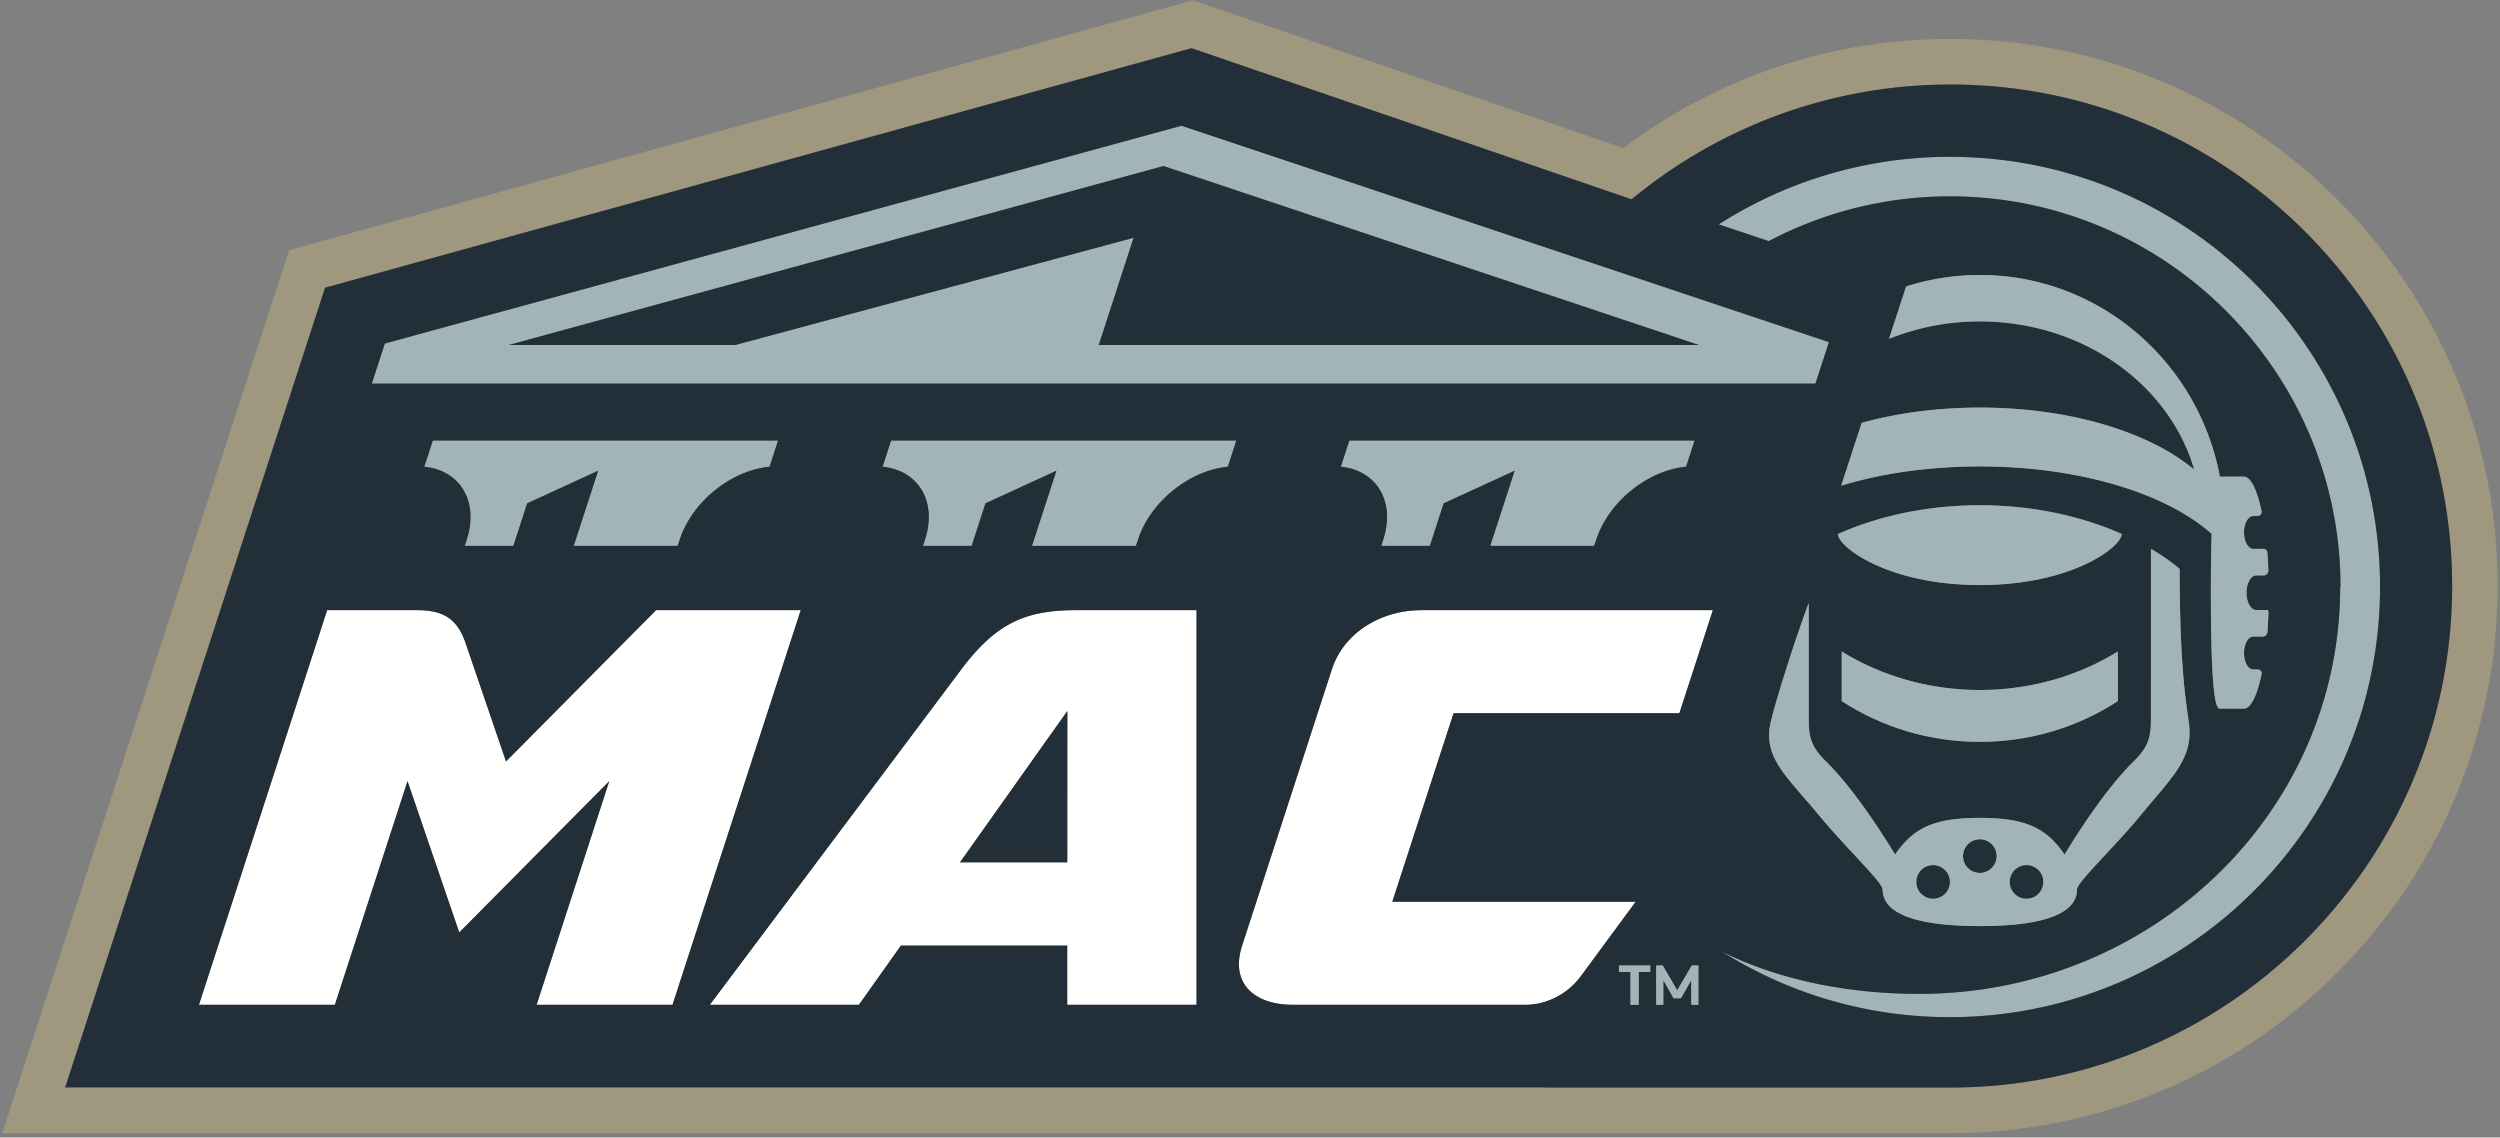 <svg xmlns="http://www.w3.org/2000/svg" width="200" height="91" viewBox="0 0 200 91"><rect x="0" y="0" width="200" height="91" fill="#808080" stroke="none"/><g fill="none" fill-rule="evenodd"><path fill="#A1B4B6" d="M156 12.546a34.23 34.23 0 0 0-18.501 5.404l4.004 1.339A31.038 31.038 0 0 1 156 15.709c17.226 0 31.24 14.014 31.24 31.24h-.026c0 18.1-15.115 32.562-33.692 32.562-5.546 0-11.13-1.065-15.784-3.39a34.104 34.104 0 0 0 18.243 5.251c18.987 0 34.423-15.447 34.423-34.422 0-19.001-15.403-34.404-34.404-34.404"/><path fill="#9F987F" d="M156.048 87.004h-32.449v-.013H5.217l20.785-63.973L95.323 3.853l35.204 12.092c6.94-5.735 15.836-9.185 25.521-9.185 22.123 0 40.123 17.998 40.123 40.122 0 22.123-18 40.122-40.123 40.122zm0-83.889c-9.462 0-18.478 2.986-26.07 8.637l-.128.094-.149-.051L95.441.026 23.13 20.017.182 90.65l155.866-.002c24.133 0 43.766-19.633 43.766-43.765 0-24.133-19.633-43.767-43.766-43.767z"/><path fill="#FFFFFE" d="M52.485 48.812L40.482 60.915l-3.236-9.473c-.662-1.934-1.776-2.63-3.882-2.63h-7.192L15.914 80.385h10.875l5.813-17.891 4.137 12.103L48.74 62.494l-5.813 17.891H53.8l10.26-31.573H52.485M85.38 68.984H76.8l8.587-12.104-.007 12.104zm-8.475-15.436L56.784 80.385h11.928l3.36-4.736h13.305l-.001 4.736h10.348V48.812h-9.648c-4.033 0-6.401 1.042-9.17 4.736zm29.644 0l-7.18 22.1c-.97 2.982.916 4.737 4.073 4.737h18.593c1.754 0 3.426-.924 4.424-2.28l4.394-5.965h-19.47l4.902-15.085h18.066l2.679-8.243h-23.329c-3.158 0-6.184 1.753-7.152 4.736"/><path fill="#A1B4B6" d="M54.212 43.668l.186-.556c1.002-3 4.106-5.483 7.167-5.776l.68-2.095H34.626l-.68 2.095c2.87.293 4.361 2.776 3.411 5.776l-.175.556h3.886l1.105-3.4 5.68-2.611-1.955 6.011h8.314m16.394-6.332c2.87.293 4.362 2.776 3.412 5.776l-.175.556h3.886l1.105-3.4 5.678-2.611-1.953 6.011h8.314l.186-.556c1-3 4.106-5.483 7.166-5.776l.68-2.095H71.288l-.681 2.095M87.9 27.6l2.786-8.578L58.821 27.6H40.692l52.383-14.318.089.029 42.749 14.29H87.9zm58.414-.23L94.527 10.06l-63.74 17.422-1.042 3.207h115.491l1.078-3.32zm-18.78 16.298l.187-.556c1-3 4.104-5.483 7.165-5.776l.68-2.095h-27.619l-.68 2.095c2.87.293 4.361 2.776 3.411 5.776l-.175.556h3.887l1.104-3.4 5.679-2.611-1.954 6.011h8.314"/><path fill="#232F38" d="M93.075 13.282L40.692 27.6h18.129l31.865-8.578L87.9 27.6h48.013L93.164 13.311l-.089-.029M162.121 71.901a1.346 1.346 0 1 0 0-2.694 1.347 1.347 0 1 0 0 2.694m-3.735-2.067a1.346 1.346 0 1 0 0-2.693 1.346 1.346 0 1 0 0 2.693m-3.737 2.067a1.346 1.346 0 1 0 0-2.694 1.347 1.347 0 1 0 0 2.694"/><path fill="#232F38" d="M155.98 81.372a34.104 34.104 0 0 1-18.243-5.252c4.654 2.326 10.238 3.39 15.784 3.39 18.577 0 33.692-14.462 33.692-32.56h.027c0-17.227-14.015-31.241-31.24-31.241-5.23 0-10.161 1.298-14.497 3.58L137.5 17.95a34.23 34.23 0 0 1 18.5-5.404c19 0 34.404 15.403 34.404 34.404 0 18.975-15.436 34.422-34.423 34.422zm-21.628-24.317h-18.066l-4.902 15.085h19.47l-4.394 5.965c-.998 1.356-2.67 2.28-4.424 2.28h-18.593c-3.157 0-5.043-1.755-4.074-4.736l7.18-22.1c.97-2.984 3.995-4.737 7.153-4.737h23.329l-2.679 8.243zm1.52 23.33h-.571V78.41l-.824 1.453h-.589l-.823-1.457v1.98h-.57v-3.15h.523l1.16 1.993 1.165-1.993h.528v3.15zm-3.853-2.627h-.922v2.627h-.66v-2.627h-.92v-.522h2.502v.522zM98.225 37.336c-3.06.293-6.166 2.776-7.166 5.776l-.186.556H82.56l1.953-6.011-5.678 2.611-1.105 3.4h-3.886l.175-.556c.95-3-.542-5.483-3.412-5.776l.681-2.095h27.619l-.681 2.095zm-2.5 43.05h-10.35l.002-4.737H72.072l-3.36 4.736H56.784l20.122-26.837c2.769-3.694 5.137-4.736 9.17-4.736h9.648v31.573zm-52.798 0l5.813-17.892-12 12.103-4.138-12.103-5.813 17.891H15.914l10.258-31.573h7.192c2.106 0 3.22.696 3.882 2.63l3.236 9.473 12.003-12.103H64.06l-10.26 31.573H42.927zm-.754-40.118l-1.105 3.4h-3.886l.175-.556c.95-3-.542-5.483-3.411-5.776l.68-2.095h27.619l-.68 2.095c-3.061.293-6.165 2.776-7.167 5.776l-.186.556h-8.314l1.954-6.011-5.68 2.611zm73.32 0l-1.103 3.4h-3.887l.175-.556c.95-3-.542-5.483-3.41-5.776l.68-2.095h27.618l-.68 2.095c-3.061.293-6.165 2.776-7.165 5.776l-.188.556h-8.314l1.954-6.011-5.68 2.611zm36.112 28.094c.32-.473.677-.885 1.002-1.203 1.264-1.237 2.921-1.728 5.779-1.728s4.514.491 5.779 1.728c.325.318.68.73 1 1.202 1.572-2.593 3.663-5.622 5.527-7.448 1.242-1.216 1.382-2.012 1.382-3.443V43.91c.895.52 1.541.98 2.299 1.601 0 6.6.349 9.71.72 12.165.445 2.971-1.227 4.369-3.928 7.649-2.035 2.464-5.002 5.262-5.002 5.821 0 .006-.004.009-.004.014-.01 2.04-2.957 2.925-7.773 2.925-4.817 0-7.766-.885-7.775-2.926 0-.005-.004-.008-.004-.013 0-.559-2.967-3.357-5-5.821-2.703-3.28-4.64-4.73-3.928-7.649.531-2.176 2.198-7.291 3.018-9.431v9.225c0 1.431.14 2.227 1.382 3.443 1.863 1.826 3.955 4.856 5.526 7.449zm17.826-16.244v3.967c-3.118 2.038-6.92 3.261-11.045 3.261-4.127 0-7.928-1.223-11.047-3.261v-3.967c3.119 1.93 6.923 3.082 11.047 3.083 4.122-.001 7.927-1.152 11.045-3.083zm-11.045-11.7c4.17.002 8.07.846 11.35 2.3 0 1.039-4.001 4.086-11.35 4.086-7.35 0-11.35-3.047-11.35-4.087 3.278-1.453 7.178-2.297 11.35-2.298zm17.154-2.843c-1.987-6.831-8.918-11.861-17.152-11.861-2.583 0-5.055.496-7.267 1.39l1.368-4.185a19.335 19.335 0 0 1 5.9-.919c9.55 0 17.485 6.948 19.2 16.133h1.92c.554 0 1.057 1.057 1.414 2.758a.32.32 0 0 1-.312.386h-.345c-.41 0-.745.582-.745 1.315 0 .72.335 1.318.745 1.318h.816c.158 0 .289.12.301.278.039.465.066.949.086 1.45a.382.382 0 0 1-.379.396h-.6c-.422 0-.77.62-.77 1.377 0 .77.348 1.39.77 1.39h.846c.039 0 .076.017.103.044a.148.148 0 0 1 .04.105 40.075 40.075 0 0 1-.09 1.627.379.379 0 0 1-.377.349h-.746c-.41 0-.745.585-.745 1.317 0 .72.335 1.316.745 1.316h.359a.31.31 0 0 1 .302.371c-.358 1.708-.861 2.76-1.418 2.76h-1.95c-.534 0-.689-4.148-.689-9.28 0-1.717.018-3.32.062-4.702-3.594-3.217-10.544-5.394-18.543-5.394-4.075 0-7.874.559-11.092 1.54l1.64-5.03c2.82-.77 6.036-1.217 9.452-1.217 7.252 0 13.612 1.987 17.15 4.968l.001.001v-.001zM30.787 27.482l63.74-17.423 51.787 17.31-1.078 3.32H29.745l1.042-3.207zM156.048 6.76c-9.685 0-18.58 3.45-25.521 9.185L95.323 3.853l-69.32 19.165L5.216 86.991H123.6v.013h32.449c22.123 0 40.123-18 40.123-40.122 0-22.124-18-40.122-40.123-40.122z"/><path fill="#232F38" d="M85.381 68.984l.007-12.104-8.587 12.104h8.58"/><path fill="#A1B4B6" d="M158.386 46.804c7.349 0 11.35-3.047 11.35-4.087-3.28-1.453-7.18-2.297-11.35-2.298-4.172 0-8.072.845-11.35 2.298 0 1.04 4 4.087 11.35 4.087m-11.047 5.314v3.967c3.119 2.038 6.92 3.261 11.047 3.261 4.126 0 7.927-1.223 11.045-3.261v-3.967c-3.118 1.93-6.923 3.082-11.045 3.083-4.124-.001-7.928-1.152-11.047-3.083"/><path fill="#A1B4B6" d="M154.649 69.207a1.346 1.346 0 1 1 0 2.694 1.347 1.347 0 1 1 0-2.694zm3.737-2.066a1.346 1.346 0 1 1 0 2.693 1.346 1.346 0 1 1 0-2.693zm3.735 2.066a1.346 1.346 0 1 1 0 2.694 1.347 1.347 0 1 1 0-2.694zM144.697 57.47v-9.225c-.82 2.14-2.487 7.255-3.018 9.431-.712 2.92 1.225 4.369 3.928 7.649 2.033 2.464 5 5.262 5 5.821 0 .005.004.008.004.013.009 2.04 2.958 2.926 7.775 2.926 4.816 0 7.763-.885 7.773-2.925 0-.005.004-.008.004-.014 0-.559 2.967-3.357 5.002-5.821 2.701-3.28 4.373-4.678 3.927-7.649-.37-2.456-.719-5.565-.719-12.165a16.372 16.372 0 0 0-2.299-1.602V57.47c0 1.431-.14 2.227-1.382 3.443-1.864 1.826-3.955 4.855-5.526 7.448a7.988 7.988 0 0 0-1.001-1.202c-1.265-1.237-2.921-1.728-5.78-1.728-2.857 0-4.514.491-5.778 1.728-.325.318-.681.73-1.002 1.203-1.571-2.593-3.663-5.623-5.526-7.449-1.242-1.216-1.382-2.012-1.382-3.443z"/><path fill="#A1B4B6" d="M158.389 32.607c-3.416 0-6.632.447-9.453 1.217l-1.64 5.03c3.219-.981 7.018-1.54 11.093-1.54 7.999 0 14.949 2.177 18.543 5.394a152.585 152.585 0 0 0-.062 4.703c0 5.13.155 9.279.69 9.279h1.95c.556 0 1.059-1.052 1.417-2.76a.31.31 0 0 0-.302-.371h-.36c-.41 0-.744-.595-.744-1.316 0-.732.335-1.317.745-1.317h.746a.379.379 0 0 0 .378-.35c.04-.52.068-1.063.09-1.626a.148.148 0 0 0-.04-.105.147.147 0 0 0-.104-.043h-.845c-.423 0-.77-.621-.77-1.391 0-.757.347-1.377.77-1.377h.6a.382.382 0 0 0 .378-.397c-.02-.5-.047-.984-.086-1.449a.301.301 0 0 0-.301-.278h-.816c-.41 0-.745-.598-.745-1.318 0-.733.335-1.315.745-1.315h.345a.32.32 0 0 0 .312-.386c-.357-1.7-.86-2.758-1.414-2.758h-1.92c-1.715-9.185-9.65-16.133-19.2-16.133-2.062 0-4.037.324-5.9.919l-1.368 4.186a19.419 19.419 0 0 1 7.267-1.391c8.234 0 15.165 5.03 17.152 11.86v.001c-3.54-2.98-9.9-4.968-17.151-4.968M129.517 77.758h.921v2.627h.659v-2.627h.922v-.522h-2.502v.522M134.178 79.229l-1.16-1.993h-.523v3.149h.57v-1.979l.823 1.457h.589l.824-1.453v1.975h.57v-3.149h-.528l-1.165 1.993"/></g></svg>